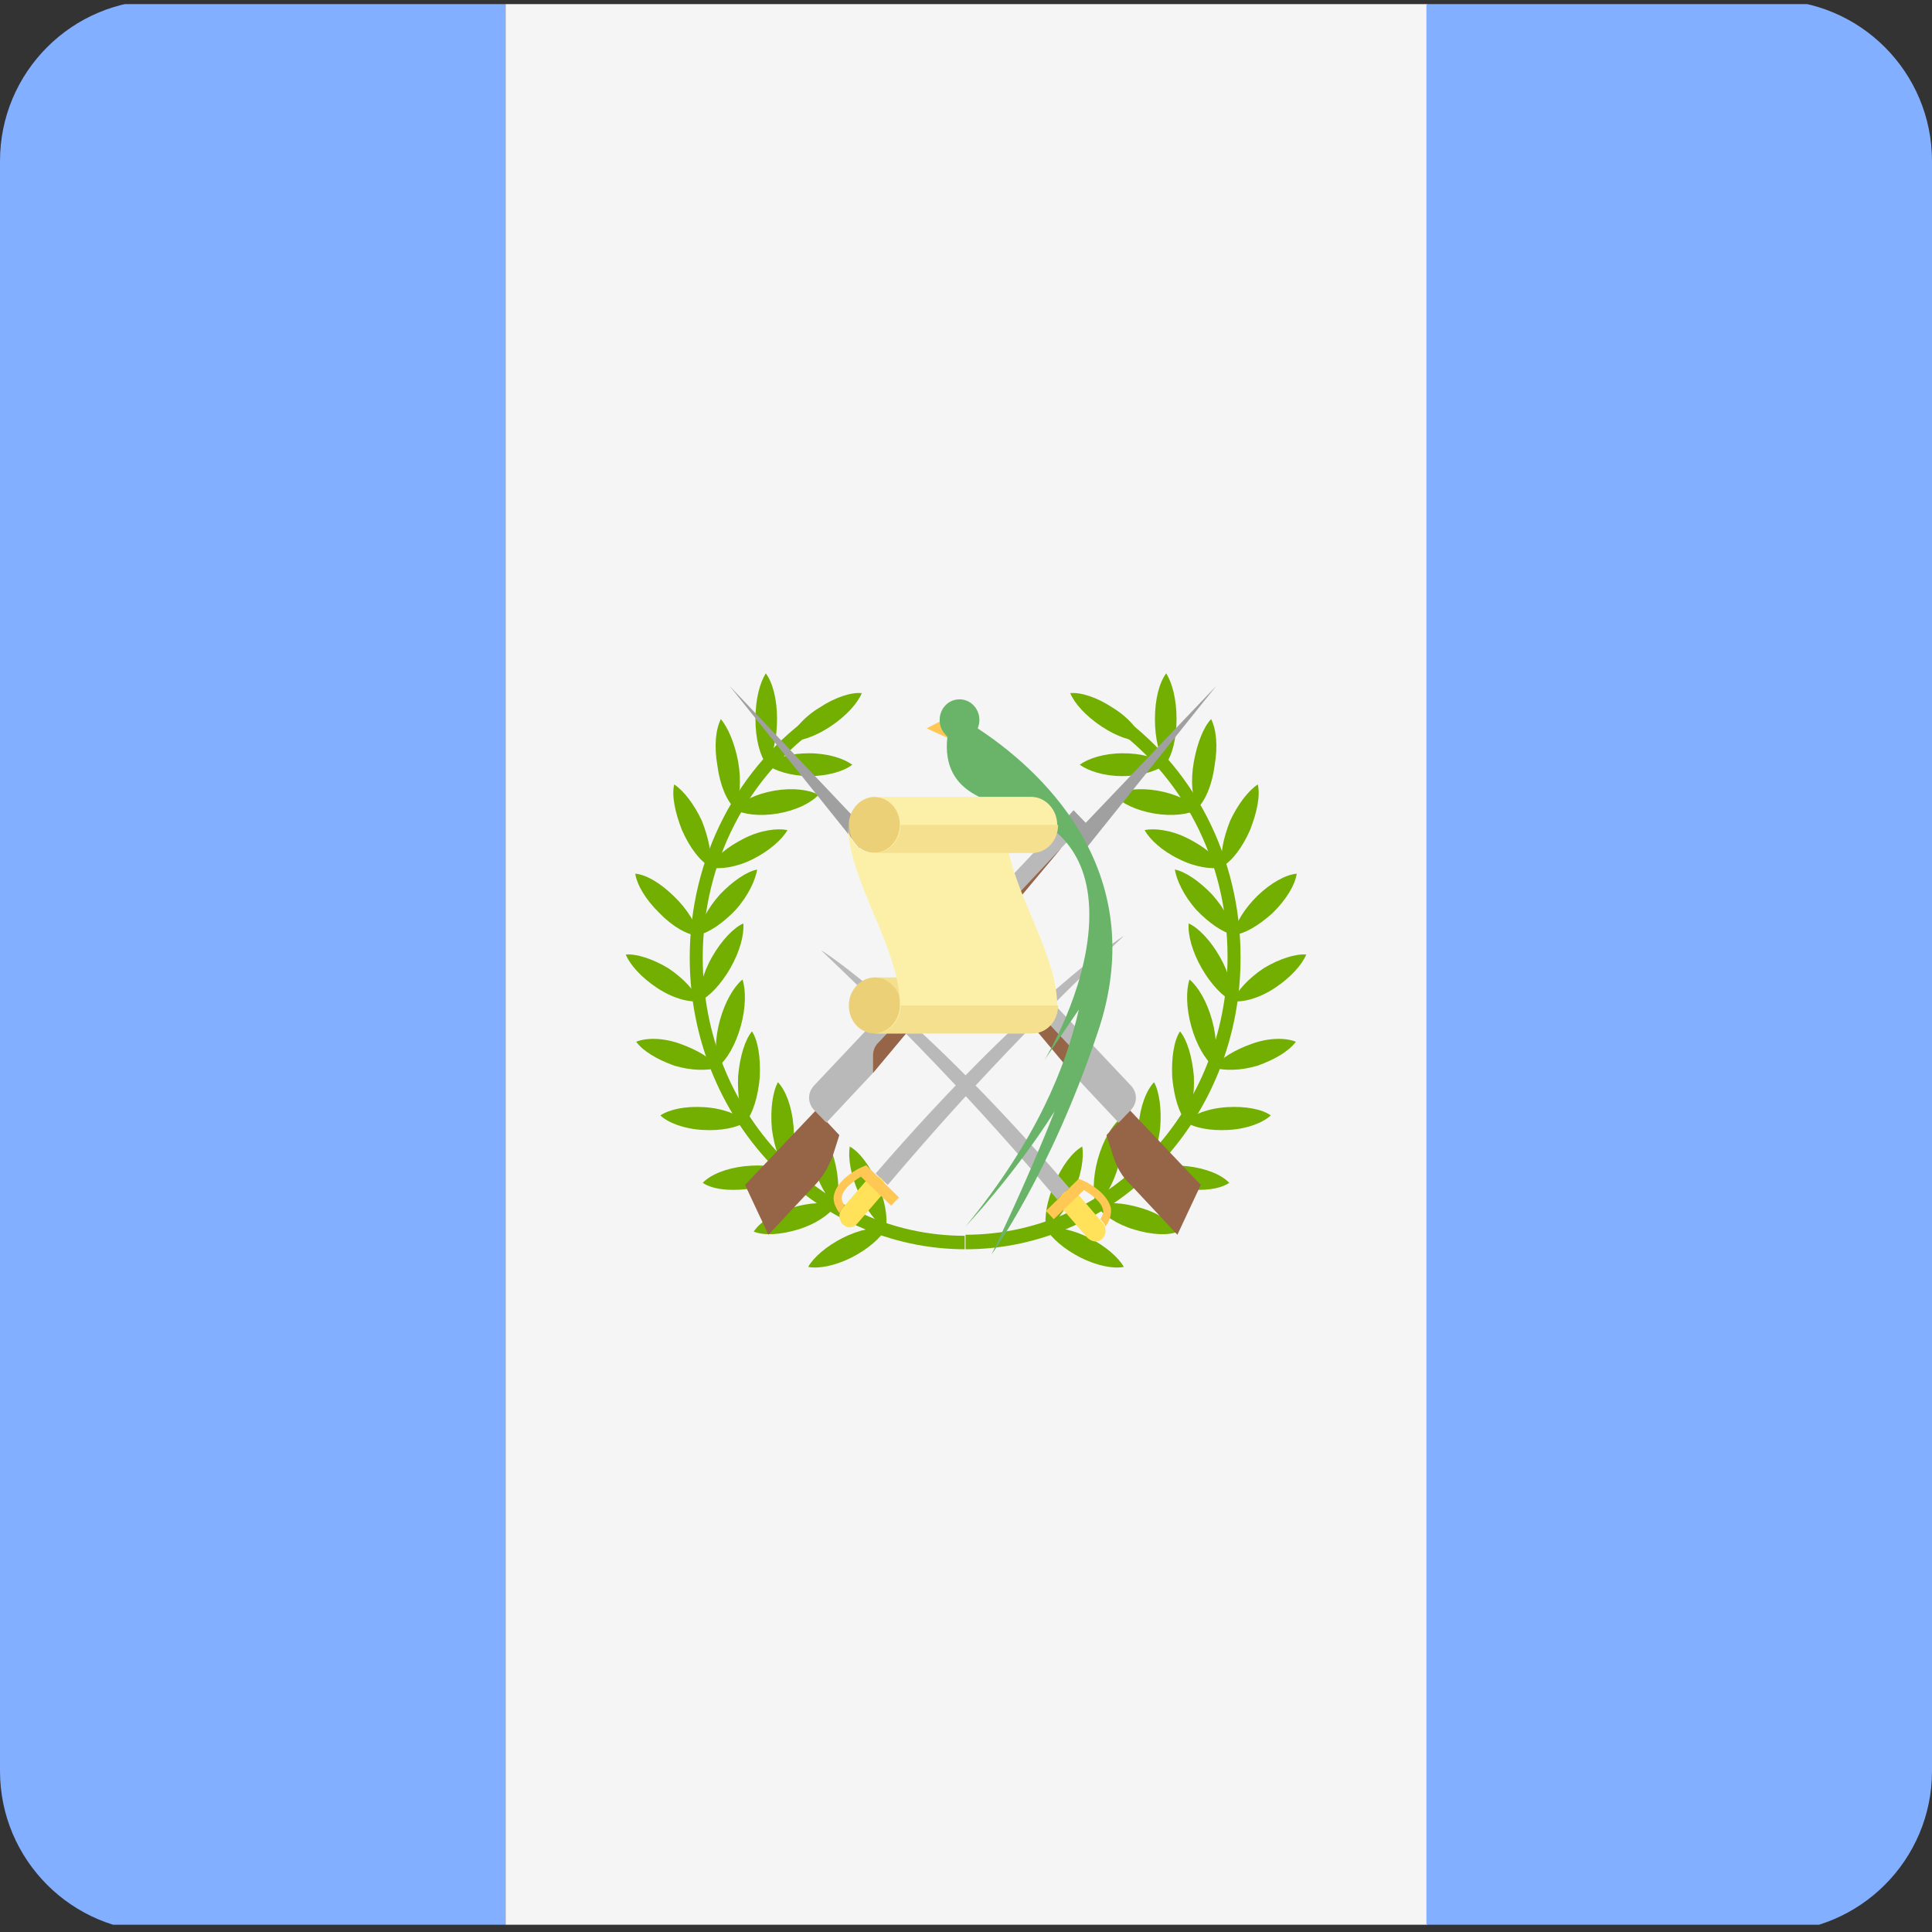 <?xml version="1.0" encoding="UTF-8"?> <svg xmlns="http://www.w3.org/2000/svg" width="48" height="48" viewBox="0 0 48 48" fill="none"><rect x="0" y="0" width="48" height="48" fill="#333333" stroke="none"/><g clip-path="url(#clip0_44_10234)"><path d="M12.561 47.82H-9.158C-9.802 47.82 -10.339 47.252 -10.339 46.556V1.366C-10.339 0.67 -9.802 0.103 -9.158 0.103H12.561V47.82Z" fill="#82AFFF"></path><path d="M35.461 0.103L12.561 0.103V47.82H35.461V0.103Z" fill="#F5F5F5"></path><path d="M57.158 47.82H35.439V0.103H57.158C57.802 0.103 58.339 0.67 58.339 1.366V46.556C58.339 47.252 57.802 47.82 57.158 47.82Z" fill="#82AFFF"></path><path d="M23.71 17.736L23.023 18.097L23.645 18.38L23.71 17.736Z" fill="#FFC855"></path><path d="M23.989 31.038C20.208 31.038 17.136 27.79 17.136 23.794C17.136 21.319 18.318 19.025 20.294 17.684L20.466 17.968C18.576 19.257 17.459 21.422 17.459 23.794C17.459 27.609 20.38 30.703 23.968 30.703V31.038H23.989Z" fill="#73AF00"></path><path d="M20.079 31.476C20.337 31.527 20.745 31.45 21.154 31.244C21.562 31.038 21.884 30.754 22.013 30.522C21.755 30.471 21.347 30.548 20.939 30.754C20.531 30.96 20.208 31.244 20.079 31.476Z" fill="#73AF00"></path><path d="M22.013 30.522C22.056 30.238 21.991 29.826 21.798 29.388C21.605 28.95 21.347 28.614 21.111 28.485C21.068 28.769 21.132 29.182 21.326 29.62C21.519 30.058 21.777 30.393 22.013 30.522Z" fill="#73AF00"></path><path d="M18.726 30.599C18.984 30.703 19.392 30.677 19.822 30.548C20.251 30.419 20.595 30.187 20.767 29.955C20.509 29.852 20.101 29.878 19.671 30.006C19.22 30.135 18.877 30.367 18.726 30.599Z" fill="#73AF00"></path><path d="M20.767 29.955C20.853 29.697 20.853 29.259 20.724 28.795C20.595 28.331 20.38 27.97 20.165 27.79C20.079 28.047 20.079 28.485 20.208 28.95C20.337 29.414 20.552 29.774 20.767 29.955Z" fill="#73AF00"></path><path d="M17.459 29.388C17.695 29.543 18.082 29.594 18.554 29.543C19.005 29.491 19.392 29.336 19.585 29.13C19.349 28.975 18.962 28.924 18.49 28.975C18.039 29.027 17.652 29.182 17.459 29.388Z" fill="#73AF00"></path><path d="M19.564 29.13C19.693 28.898 19.757 28.46 19.714 27.97C19.671 27.48 19.521 27.093 19.328 26.887C19.199 27.119 19.134 27.558 19.177 28.047C19.242 28.537 19.392 28.924 19.564 29.13Z" fill="#73AF00"></path><path d="M16.406 27.712C16.599 27.893 16.986 28.047 17.459 28.073C17.91 28.099 18.318 28.021 18.533 27.867C18.339 27.686 17.953 27.532 17.48 27.506C17.029 27.48 16.642 27.558 16.406 27.712Z" fill="#73AF00"></path><path d="M18.533 27.867C18.705 27.661 18.834 27.248 18.877 26.758C18.898 26.269 18.834 25.856 18.683 25.624C18.511 25.83 18.382 26.243 18.339 26.733C18.318 27.222 18.382 27.635 18.533 27.867Z" fill="#73AF00"></path><path d="M15.805 25.882C15.976 26.114 16.32 26.32 16.75 26.475C17.179 26.604 17.587 26.604 17.845 26.526C17.674 26.294 17.33 26.088 16.9 25.933C16.471 25.779 16.062 25.779 15.805 25.882Z" fill="#73AF00"></path><path d="M17.845 26.501C18.06 26.32 18.275 25.959 18.404 25.495C18.533 25.031 18.533 24.593 18.447 24.335C18.232 24.516 18.017 24.877 17.888 25.34C17.759 25.805 17.759 26.243 17.845 26.501Z" fill="#73AF00"></path><path d="M15.547 23.716C15.654 23.974 15.933 24.284 16.32 24.541C16.707 24.799 17.093 24.902 17.373 24.877C17.265 24.619 16.986 24.309 16.599 24.052C16.213 23.82 15.805 23.691 15.547 23.716Z" fill="#73AF00"></path><path d="M17.373 24.877C17.609 24.773 17.91 24.464 18.146 24.052C18.382 23.639 18.49 23.227 18.468 22.943C18.232 23.046 17.931 23.356 17.695 23.768C17.459 24.18 17.351 24.619 17.373 24.877Z" fill="#73AF00"></path><path d="M15.783 21.706C15.826 21.989 16.041 22.35 16.384 22.685C16.707 23.02 17.072 23.227 17.351 23.253C17.308 22.969 17.093 22.608 16.75 22.273C16.406 21.938 16.062 21.732 15.783 21.706Z" fill="#73AF00"></path><path d="M17.351 23.227C17.609 23.175 17.953 22.943 18.275 22.608C18.597 22.247 18.769 21.86 18.812 21.603C18.554 21.654 18.21 21.886 17.888 22.221C17.566 22.582 17.373 22.969 17.351 23.227Z" fill="#73AF00"></path><path d="M16.75 19.489C16.685 19.772 16.771 20.185 16.943 20.623C17.136 21.061 17.394 21.396 17.631 21.525C17.695 21.242 17.609 20.829 17.437 20.391C17.244 19.979 16.986 19.643 16.75 19.489Z" fill="#73AF00"></path><path d="M17.631 21.551C17.888 21.603 18.297 21.551 18.705 21.345C19.113 21.139 19.435 20.855 19.564 20.623C19.306 20.572 18.898 20.623 18.49 20.829C18.082 21.035 17.759 21.293 17.631 21.551Z" fill="#73AF00"></path><path d="M17.91 17.865C17.781 18.122 17.738 18.535 17.824 19.025C17.888 19.515 18.06 19.901 18.253 20.082C18.382 19.824 18.425 19.411 18.339 18.922C18.253 18.458 18.082 18.071 17.91 17.865Z" fill="#73AF00"></path><path d="M18.232 20.107C18.468 20.236 18.877 20.288 19.328 20.211C19.779 20.133 20.144 19.953 20.337 19.747C20.101 19.618 19.693 19.566 19.242 19.643C18.791 19.721 18.425 19.901 18.232 20.107Z" fill="#73AF00"></path><path d="M19.027 16.73C18.877 16.962 18.769 17.375 18.769 17.865C18.769 18.355 18.877 18.767 19.048 18.999C19.199 18.767 19.306 18.355 19.306 17.865C19.306 17.375 19.199 16.962 19.027 16.73Z" fill="#73AF00"></path><path d="M19.048 18.999C19.263 19.154 19.65 19.282 20.122 19.282C20.574 19.282 20.982 19.154 21.175 18.999C20.96 18.844 20.574 18.715 20.101 18.715C19.65 18.715 19.263 18.819 19.048 18.999Z" fill="#73AF00"></path><path d="M19.607 18.406C19.865 18.432 20.251 18.303 20.638 18.045C21.025 17.787 21.304 17.478 21.411 17.22C21.154 17.194 20.745 17.323 20.359 17.581C19.972 17.813 19.693 18.148 19.607 18.406Z" fill="#73AF00"></path><path d="M23.989 31.038V30.677C27.577 30.677 30.498 27.583 30.498 23.768C30.498 21.396 29.381 19.231 27.491 17.942L27.663 17.659C29.639 18.999 30.821 21.293 30.821 23.768C30.842 27.764 27.77 31.038 23.989 31.038Z" fill="#73AF00"></path><path d="M27.921 31.476C27.663 31.527 27.255 31.45 26.846 31.244C26.438 31.038 26.116 30.754 25.987 30.522C26.245 30.471 26.653 30.548 27.061 30.754C27.469 30.96 27.792 31.244 27.921 31.476Z" fill="#73AF00"></path><path d="M25.987 30.522C25.944 30.238 26.009 29.826 26.202 29.388C26.395 28.95 26.653 28.614 26.889 28.485C26.932 28.769 26.868 29.182 26.674 29.62C26.481 30.058 26.223 30.393 25.987 30.522Z" fill="#73AF00"></path><path d="M29.274 30.599C29.016 30.703 28.608 30.677 28.178 30.548C27.749 30.419 27.405 30.187 27.233 29.955C27.491 29.852 27.899 29.878 28.329 30.006C28.78 30.135 29.123 30.367 29.274 30.599Z" fill="#73AF00"></path><path d="M27.233 29.955C27.147 29.697 27.147 29.259 27.276 28.795C27.405 28.331 27.62 27.97 27.835 27.79C27.921 28.047 27.921 28.485 27.792 28.95C27.663 29.414 27.448 29.774 27.233 29.955Z" fill="#73AF00"></path><path d="M30.541 29.388C30.305 29.543 29.918 29.594 29.446 29.543C28.995 29.491 28.608 29.336 28.415 29.13C28.651 28.975 29.038 28.924 29.51 28.975C29.961 29.027 30.348 29.182 30.541 29.388Z" fill="#73AF00"></path><path d="M28.436 29.13C28.307 28.898 28.243 28.46 28.286 27.97C28.329 27.48 28.479 27.093 28.672 26.887C28.801 27.119 28.866 27.558 28.823 28.047C28.758 28.537 28.608 28.924 28.436 29.13Z" fill="#73AF00"></path><path d="M31.573 27.712C31.379 27.893 30.992 28.047 30.52 28.073C30.069 28.099 29.661 28.021 29.446 27.867C29.639 27.686 30.026 27.532 30.498 27.506C30.95 27.48 31.358 27.558 31.573 27.712Z" fill="#73AF00"></path><path d="M29.467 27.867C29.295 27.661 29.166 27.248 29.123 26.758C29.102 26.269 29.166 25.856 29.317 25.624C29.489 25.83 29.618 26.243 29.661 26.733C29.682 27.222 29.596 27.635 29.467 27.867Z" fill="#73AF00"></path><path d="M32.196 25.882C32.024 26.114 31.68 26.32 31.25 26.475C30.821 26.604 30.413 26.604 30.155 26.526C30.326 26.294 30.67 26.088 31.1 25.933C31.529 25.779 31.938 25.779 32.196 25.882Z" fill="#73AF00"></path><path d="M30.155 26.501C29.94 26.32 29.725 25.959 29.596 25.495C29.467 25.031 29.467 24.593 29.553 24.335C29.768 24.516 29.983 24.877 30.112 25.34C30.241 25.805 30.241 26.243 30.155 26.501Z" fill="#73AF00"></path><path d="M32.453 23.716C32.346 23.974 32.067 24.284 31.68 24.541C31.293 24.799 30.907 24.902 30.627 24.877C30.735 24.619 31.014 24.309 31.401 24.052C31.787 23.82 32.196 23.691 32.453 23.716Z" fill="#73AF00"></path><path d="M30.627 24.877C30.391 24.773 30.09 24.464 29.854 24.052C29.618 23.639 29.51 23.227 29.532 22.943C29.768 23.046 30.069 23.356 30.305 23.768C30.541 24.18 30.649 24.619 30.627 24.877Z" fill="#73AF00"></path><path d="M32.217 21.706C32.174 21.989 31.959 22.35 31.616 22.685C31.272 22.995 30.928 23.201 30.649 23.227C30.692 22.943 30.907 22.582 31.25 22.247C31.573 21.938 31.938 21.732 32.217 21.706Z" fill="#73AF00"></path><path d="M30.649 23.227C30.391 23.175 30.047 22.943 29.725 22.608C29.403 22.247 29.231 21.86 29.188 21.603C29.446 21.654 29.79 21.886 30.112 22.221C30.434 22.582 30.627 22.969 30.649 23.227Z" fill="#73AF00"></path><path d="M31.25 19.489C31.315 19.772 31.229 20.185 31.057 20.623C30.864 21.061 30.606 21.396 30.369 21.525C30.305 21.242 30.391 20.829 30.563 20.391C30.756 19.979 31.014 19.643 31.25 19.489Z" fill="#73AF00"></path><path d="M30.369 21.551C30.112 21.603 29.704 21.551 29.295 21.345C28.866 21.139 28.565 20.855 28.436 20.623C28.694 20.572 29.102 20.623 29.51 20.829C29.918 21.035 30.241 21.293 30.369 21.551Z" fill="#73AF00"></path><path d="M30.09 17.865C30.219 18.122 30.262 18.535 30.176 19.025C30.112 19.515 29.94 19.901 29.747 20.082C29.618 19.824 29.575 19.411 29.661 18.922C29.747 18.458 29.897 18.071 30.09 17.865Z" fill="#73AF00"></path><path d="M29.768 20.107C29.532 20.236 29.123 20.288 28.672 20.211C28.221 20.133 27.856 19.953 27.663 19.747C27.899 19.618 28.307 19.566 28.758 19.643C29.209 19.721 29.575 19.901 29.768 20.107Z" fill="#73AF00"></path><path d="M28.973 16.73C29.123 16.962 29.231 17.375 29.231 17.865C29.231 18.355 29.123 18.767 28.952 18.999C28.801 18.767 28.694 18.355 28.694 17.865C28.694 17.375 28.801 16.962 28.973 16.73Z" fill="#73AF00"></path><path d="M28.952 18.999C28.737 19.154 28.35 19.282 27.878 19.282C27.426 19.282 27.04 19.154 26.825 18.999C27.04 18.844 27.426 18.715 27.899 18.715C28.35 18.715 28.737 18.819 28.952 18.999Z" fill="#73AF00"></path><path d="M28.393 18.406C28.135 18.432 27.749 18.303 27.362 18.045C26.975 17.787 26.696 17.478 26.589 17.22C26.846 17.194 27.255 17.323 27.641 17.581C28.028 17.813 28.307 18.148 28.393 18.406Z" fill="#73AF00"></path><path d="M20.273 29.414L19.091 30.677L18.511 29.439L20.273 27.583L20.853 28.202L20.681 28.743C20.574 29.001 20.445 29.233 20.273 29.414Z" fill="#966446"></path><path d="M26.674 20.133L20.23 26.965C20.058 27.145 20.058 27.403 20.23 27.583L20.531 27.893L21.691 26.655L26.374 21.061L26.954 20.443L26.674 20.133Z" fill="#B9B9B9"></path><path d="M21.82 25.908C21.734 25.985 21.691 26.114 21.691 26.217L21.691 26.655L26.374 21.061L21.82 25.908Z" fill="#966446"></path><path d="M26.975 20.443L26.674 20.133L26.395 20.443L26.997 21.061L30.219 17.04L26.975 20.443Z" fill="#A0A0A0"></path><path d="M28.071 29.414L29.252 30.677L29.832 29.439L28.071 27.583L27.491 28.202L27.663 28.743C27.749 29.001 27.878 29.233 28.071 29.414Z" fill="#966446"></path><path d="M21.648 20.133L28.092 26.965C28.264 27.145 28.264 27.403 28.092 27.583L27.792 27.893L26.632 26.655L21.948 21.061L21.368 20.443L21.648 20.133Z" fill="#B9B9B9"></path><path d="M26.503 25.908C26.589 25.985 26.632 26.114 26.632 26.217V26.655L21.948 21.061L26.503 25.908Z" fill="#966446"></path><path d="M21.347 20.443L21.648 20.133L21.948 20.443L21.347 21.061L18.125 17.04L21.347 20.443Z" fill="#A0A0A0"></path><path d="M21.755 29.156L22.056 29.439C23.108 28.202 24.977 26.037 27.921 23.253C27.899 23.253 25.471 24.851 21.755 29.156Z" fill="#B9B9B9"></path><path d="M20.939 30.419C20.831 30.316 20.831 30.135 20.917 30.032L21.54 29.311C21.626 29.207 21.798 29.182 21.905 29.285C22.013 29.388 22.013 29.568 21.927 29.671L21.304 30.393C21.197 30.522 21.046 30.522 20.939 30.419Z" fill="#FFE15A"></path><path d="M21.519 28.95L21.347 29.027C21.197 29.104 20.81 29.336 20.724 29.671C20.681 29.826 20.745 29.981 20.853 30.135C20.874 30.11 20.874 30.084 20.896 30.058L20.982 29.955C20.939 29.878 20.896 29.8 20.917 29.723C20.96 29.517 21.218 29.336 21.39 29.233L22.142 29.955L22.335 29.749L21.519 28.95Z" fill="#FFC855"></path><path d="M26.567 29.517L26.266 29.8C25.214 28.563 23.345 26.398 20.402 23.613C20.402 23.588 22.851 25.186 26.567 29.517Z" fill="#B9B9B9"></path><path d="M27.384 30.78C27.491 30.677 27.491 30.496 27.405 30.393L26.782 29.671C26.696 29.568 26.524 29.543 26.417 29.646C26.309 29.749 26.309 29.929 26.395 30.032L27.018 30.754C27.126 30.857 27.276 30.883 27.384 30.78Z" fill="#FFE15A"></path><path d="M26.803 29.285L26.975 29.362C27.126 29.439 27.512 29.671 27.598 30.006C27.62 30.161 27.577 30.316 27.469 30.471C27.448 30.445 27.448 30.419 27.426 30.393L27.34 30.29C27.384 30.213 27.426 30.135 27.405 30.058C27.362 29.852 27.104 29.671 26.932 29.568L26.18 30.29L25.987 30.084L26.803 29.285Z" fill="#FFC855"></path><path d="M24.29 18.097C24.311 18.045 24.333 17.968 24.333 17.89C24.333 17.607 24.118 17.375 23.839 17.375C23.56 17.375 23.345 17.607 23.345 17.89C23.345 18.071 23.431 18.2 23.538 18.303C23.366 19.798 24.763 19.927 25.3 20.133C26.116 20.443 27.126 21.087 27.061 22.892C26.997 24.645 25.944 26.346 25.944 26.346L26.803 25.083C26.481 26.501 25.751 28.331 23.989 30.471C23.989 30.471 25.192 29.207 26.202 27.609C25.471 29.465 24.634 31.166 24.634 31.166C24.634 31.166 26.095 29.156 27.255 25.701C28.694 21.551 25.708 19.025 24.29 18.097Z" fill="#69B469"></path><path d="M23.023 24.284H21.712V24.98H23.023V24.284Z" fill="#F4E08F"></path><path d="M22.378 24.98C22.378 25.366 22.077 25.676 21.734 25.676C21.368 25.676 21.089 25.366 21.089 24.98C21.089 24.593 21.39 24.284 21.734 24.284C22.077 24.284 22.378 24.593 22.378 24.98Z" fill="#ECD077"></path><path d="M22.378 20.494C22.378 20.881 22.077 21.19 21.734 21.19C21.368 21.19 21.089 20.881 21.089 20.494C21.089 20.107 21.39 19.798 21.734 19.798C22.077 19.798 22.378 20.107 22.378 20.494Z" fill="#ECD077"></path><path d="M25.622 21.19C25.987 21.19 26.266 20.881 26.266 20.494C26.266 20.107 25.966 19.798 25.622 19.798H21.712C22.077 19.798 22.357 20.107 22.357 20.494C22.357 20.881 22.056 21.19 21.712 21.19C21.347 21.19 21.068 20.881 21.068 20.494C21.068 21.654 21.991 23.046 22.271 24.284C22.271 24.284 22.357 24.593 22.357 24.98C22.357 25.366 22.056 25.676 21.712 25.676H25.622C25.987 25.676 26.266 25.366 26.266 24.98C26.266 23.82 25.343 22.427 25.063 21.19H25.622Z" fill="#FCF0A8"></path><path d="M22.378 20.494C22.378 20.881 22.077 21.19 21.734 21.19H25.643C26.009 21.19 26.288 20.881 26.288 20.494H22.378Z" fill="#F4E08F"></path><path d="M22.378 24.98C22.378 25.366 22.077 25.676 21.734 25.676H25.643C26.009 25.676 26.288 25.366 26.288 24.98H22.378Z" fill="#F4E08F"></path></g><defs><clipPath id="clip0_44_10234"><path d="M0 4C0 1.791 1.791 0 4 0H44C46.209 0 48 1.791 48 4V44C48 46.209 46.209 48 44 48H4C1.791 48 0 46.209 0 44V4Z" fill="white"></path></clipPath></defs></svg> 